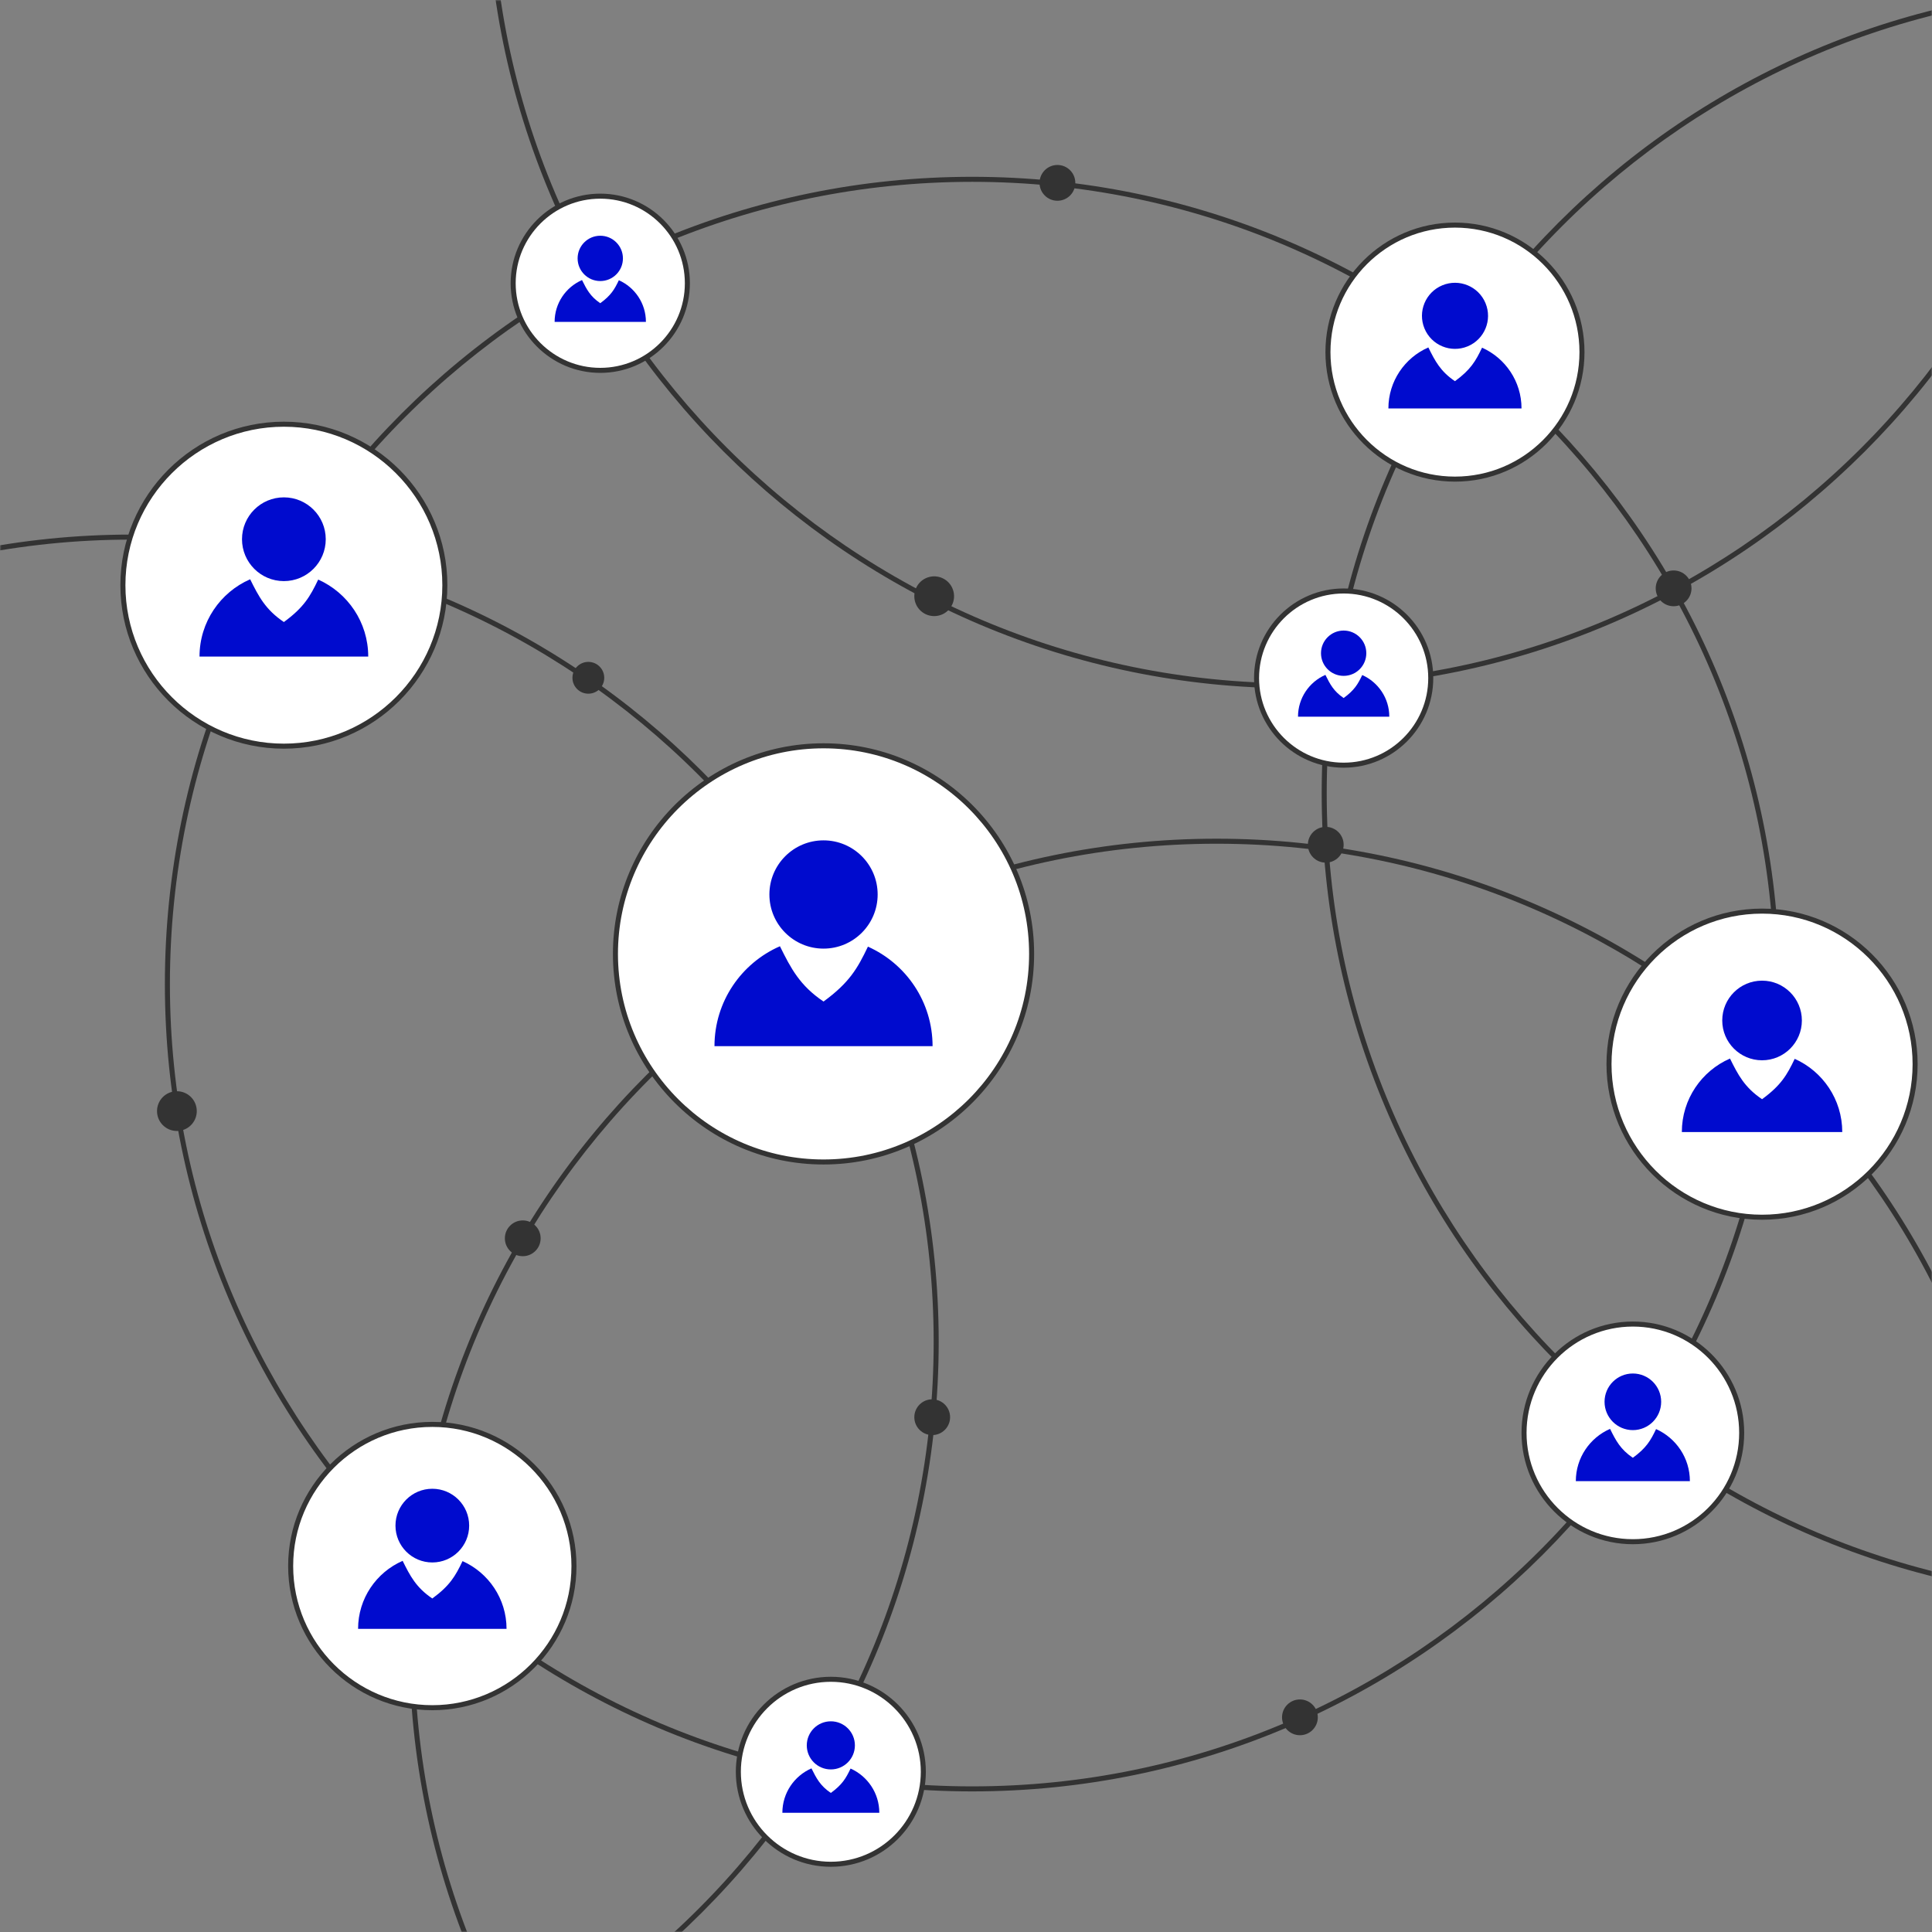 <?xml version="1.0" encoding="UTF-8"?> <svg xmlns="http://www.w3.org/2000/svg" width="665" height="665" viewBox="0 0 665 665" fill="none"><rect x="0" y="0" width="665" height="665" fill="#808080" stroke="none"/><mask id="mask0_336_3384" style="mask-type:luminance" maskUnits="userSpaceOnUse" x="0" y="0" width="665" height="665"><path d="M665 0H0V665H665V0Z" fill="white"></path></mask><g mask="url(#mask0_336_3384)"><path d="M334.627 616.607C181.405 616.607 56.752 491.953 56.752 338.731C56.752 185.51 181.405 60.856 334.627 60.856C487.848 60.856 612.502 185.511 612.502 338.731C612.502 491.952 487.848 616.607 334.627 616.607ZM334.627 62.588C182.36 62.588 58.484 186.465 58.484 338.731C58.484 490.997 182.36 614.875 334.627 614.875C486.893 614.875 610.771 490.997 610.771 338.731C610.771 186.465 486.893 62.588 334.627 62.588Z" fill="#333333"></path><path d="M732.806 550.928C579.585 550.928 454.93 426.274 454.93 273.053C454.93 119.831 579.585 -4.823 732.806 -4.823C886.027 -4.823 1010.68 119.832 1010.68 273.053C1010.68 426.274 886.027 550.928 732.806 550.928ZM732.806 -3.091C580.539 -3.091 456.661 120.787 456.661 273.053C456.661 425.319 580.539 549.196 732.806 549.196C885.072 549.196 1008.95 425.319 1008.95 273.053C1008.95 120.787 885.072 -3.091 732.806 -3.091Z" fill="#333333"></path><path d="M445.46 236.9C292.238 236.9 167.585 112.246 167.585 -40.975C167.585 -194.196 292.238 -318.851 445.46 -318.851C598.681 -318.851 723.335 -194.196 723.335 -40.975C723.335 112.246 598.681 236.9 445.46 236.9ZM445.46 -317.119C293.193 -317.119 169.317 -193.241 169.317 -40.975C169.317 111.291 293.193 235.169 445.46 235.169C597.726 235.169 721.604 111.291 721.604 -40.975C721.604 -193.241 597.726 -317.119 445.46 -317.119Z" fill="#333333"></path><path d="M45.229 739.755C-107.992 739.755 -232.646 615.1 -232.646 461.88C-232.646 308.659 -107.992 184.004 45.229 184.004C198.45 184.004 323.104 308.658 323.104 461.88C323.104 615.1 198.45 739.755 45.229 739.755ZM45.229 185.736C-107.037 185.736 -230.915 309.614 -230.915 461.88C-230.915 614.146 -107.037 738.023 45.229 738.023C197.496 738.023 321.372 614.146 321.372 461.88C321.372 309.614 197.496 185.736 45.229 185.736Z" fill="#333333"></path><path d="M418.779 844.432C265.558 844.432 140.903 719.778 140.903 566.556C140.903 413.335 265.558 288.681 418.779 288.681C572 288.681 696.654 413.335 696.654 566.556C696.654 719.777 572 844.432 418.779 844.432ZM418.779 290.413C266.513 290.413 142.635 414.29 142.635 566.556C142.635 718.822 266.513 842.7 418.779 842.7C571.045 842.7 694.922 718.822 694.922 566.556C694.922 414.29 571.045 290.413 418.779 290.413Z" fill="#333333"></path><path d="M97.71 146.015H97.71C67.109 146.015 42.303 170.822 42.303 201.422C42.303 232.023 67.109 256.83 97.71 256.83H97.71C128.311 256.83 153.117 232.023 153.117 201.423C153.117 170.822 128.311 146.015 97.71 146.015Z" fill="white"></path><path d="M97.712 257.696C66.682 257.696 41.438 232.452 41.438 201.423C41.438 170.393 66.682 145.149 97.711 145.149H97.712C128.741 145.149 153.984 170.393 153.984 201.423C153.984 232.452 128.741 257.696 97.712 257.696ZM97.712 146.881C67.637 146.881 43.17 171.348 43.17 201.423C43.17 231.497 67.637 255.965 97.711 255.965C127.786 255.965 152.253 231.497 152.253 201.423C152.253 171.348 127.785 146.881 97.712 146.881Z" fill="#333333"></path><path d="M112.123 185.604C112.123 193.565 105.67 200.018 97.71 200.018C89.75 200.018 83.297 193.564 83.297 185.604C83.297 177.644 89.75 171.191 97.71 171.191C105.67 171.191 112.123 177.644 112.123 185.604Z" fill="#000BCE"></path><path d="M109.531 199.49C106.745 205.333 104.564 209.098 97.711 214.107C91.407 209.857 89.037 205.322 86.105 199.386C75.849 203.867 68.674 214.087 68.674 225.995H126.747C126.747 214.172 119.67 204.02 109.531 199.49Z" fill="#000BCE"></path><path d="M283.459 256.709H283.459C243.902 256.709 211.835 288.776 211.835 328.333C211.835 367.89 243.902 399.957 283.459 399.957H283.459C323.016 399.957 355.083 367.89 355.083 328.333C355.083 288.777 323.016 256.709 283.459 256.709Z" fill="white"></path><path d="M283.46 400.823C243.49 400.823 210.971 368.304 210.971 328.333C210.971 288.362 243.489 255.843 283.459 255.843H283.461C323.431 255.843 355.95 288.362 355.95 328.333C355.95 368.304 323.431 400.823 283.46 400.823ZM283.46 257.575C244.445 257.575 212.702 289.317 212.702 328.333C212.702 367.349 244.444 399.091 283.459 399.091C322.476 399.091 354.218 367.349 354.218 328.333C354.218 289.317 322.476 257.575 283.46 257.575Z" fill="#333333"></path><path d="M283.46 326.517C293.75 326.517 302.091 318.175 302.091 307.885C302.091 297.595 293.75 289.254 283.46 289.254C273.17 289.254 264.828 297.595 264.828 307.885C264.828 318.175 273.17 326.517 283.46 326.517Z" fill="#000BCE"></path><path d="M298.74 325.835C295.138 333.388 292.319 338.255 283.46 344.73C275.311 339.236 272.248 333.374 268.457 325.701C255.199 331.493 245.925 344.705 245.925 360.097H320.995C320.995 344.815 311.846 331.69 298.74 325.835Z" fill="#000BCE"></path><path d="M462.49 203.417C445.932 203.417 432.509 216.84 432.509 233.397C432.509 249.955 445.932 263.379 462.489 263.379C479.047 263.379 492.47 249.956 492.47 233.398C492.47 216.84 479.048 203.417 462.49 203.417Z" fill="white"></path><path d="M462.489 264.244C445.481 264.244 431.644 250.406 431.644 233.398C431.644 216.389 445.481 202.551 462.489 202.551C479.498 202.551 493.337 216.389 493.337 233.398C493.337 250.406 479.498 264.244 462.489 264.244ZM462.489 204.283C446.436 204.283 433.375 217.344 433.375 233.398C433.375 249.452 446.436 262.513 462.489 262.513C478.544 262.513 491.605 249.452 491.605 233.398C491.605 217.344 478.543 204.283 462.489 204.283Z" fill="#333333"></path><path d="M470.287 224.838C470.287 229.145 466.796 232.637 462.488 232.637C458.181 232.637 454.689 229.145 454.689 224.838C454.689 220.531 458.181 217.039 462.488 217.039C466.796 217.039 470.287 220.531 470.287 224.838Z" fill="#000BCE"></path><path d="M468.886 232.352C467.379 235.513 466.199 237.55 462.49 240.261C459.079 237.961 457.797 235.507 456.21 232.295C450.66 234.72 446.778 240.25 446.778 246.693H478.202C478.202 240.296 474.373 234.802 468.886 232.352Z" fill="#000BCE"></path><path d="M206.617 67.519C190.059 67.519 176.636 80.942 176.636 97.5C176.636 114.058 190.059 127.481 206.616 127.481C223.174 127.481 236.598 114.058 236.598 97.5C236.597 80.942 223.175 67.519 206.617 67.519Z" fill="white"></path><path d="M206.616 128.346C189.607 128.346 175.769 114.509 175.769 97.5C175.769 80.491 189.606 66.653 206.615 66.653H206.616C223.625 66.653 237.462 80.491 237.462 97.5C237.462 114.509 223.624 128.346 206.616 128.346ZM206.616 68.385C190.562 68.385 177.5 81.445 177.5 97.5C177.5 113.553 190.561 126.615 206.614 126.615C222.668 126.615 235.73 113.554 235.73 97.5C235.73 81.445 222.669 68.385 206.616 68.385Z" fill="#333333"></path><path d="M214.414 88.941C214.414 93.248 210.923 96.74 206.615 96.74C202.308 96.74 198.816 93.248 198.816 88.941C198.816 84.634 202.308 81.142 206.615 81.142C210.922 81.142 214.414 84.633 214.414 88.941Z" fill="#000BCE"></path><path d="M213.01 96.454C211.503 99.615 210.323 101.653 206.614 104.363C203.203 102.063 201.921 99.609 200.334 96.398C194.785 98.822 190.902 104.352 190.902 110.795H222.326C222.326 104.398 218.497 98.905 213.01 96.454Z" fill="#000BCE"></path><path d="M500.802 77.478H500.801C476.656 77.478 457.083 97.051 457.083 121.196C457.083 145.341 476.656 164.915 500.801 164.915H500.802C524.947 164.915 544.52 145.341 544.52 121.196C544.52 97.052 524.947 77.478 500.802 77.478Z" fill="white"></path><path d="M500.803 165.781C476.218 165.781 456.219 145.78 456.219 121.197C456.219 96.613 476.219 76.612 500.803 76.612C525.387 76.612 545.387 96.613 545.387 121.196C545.387 145.78 525.387 165.781 500.803 165.781ZM500.803 78.343C477.174 78.343 457.95 97.567 457.95 121.196C457.95 144.825 477.174 164.049 500.803 164.049C524.432 164.049 543.655 144.825 543.655 121.196C543.655 97.567 524.432 78.343 500.803 78.343Z" fill="#333333"></path><path d="M505.167 119.216C510.97 116.812 513.726 110.159 511.322 104.357C508.918 98.554 502.266 95.798 496.463 98.201C490.66 100.605 487.905 107.258 490.308 113.061C492.712 118.864 499.365 121.619 505.167 119.216Z" fill="#000BCE"></path><path d="M510.128 119.671C507.929 124.281 506.208 127.252 500.801 131.204C495.827 127.851 493.957 124.272 491.643 119.589C483.551 123.124 477.89 131.189 477.89 140.584H523.711C523.711 131.256 518.128 123.245 510.128 119.671Z" fill="#000BCE"></path><path d="M285.978 578.015C268.396 578.015 254.144 592.268 254.144 609.849C254.144 627.431 268.396 641.683 285.978 641.683C303.559 641.683 317.812 627.431 317.812 609.849C317.812 592.268 303.559 578.015 285.978 578.015Z" fill="white"></path><path d="M285.976 642.55C267.945 642.55 253.275 627.881 253.275 609.85C253.275 591.819 267.945 577.15 285.976 577.15C304.007 577.15 318.676 591.819 318.676 609.85C318.676 627.88 304.007 642.55 285.976 642.55ZM285.976 578.881C268.9 578.881 255.007 592.774 255.007 609.85C255.007 626.926 268.9 640.818 285.976 640.818C303.051 640.818 316.944 626.926 316.944 609.85C316.944 592.774 303.052 578.881 285.976 578.881Z" fill="#333333"></path><path d="M294.258 600.761C294.258 605.334 290.551 609.042 285.977 609.042C281.404 609.042 277.696 605.334 277.696 600.761C277.696 596.187 281.404 592.48 285.977 592.48C290.551 592.48 294.258 596.187 294.258 600.761Z" fill="#000BCE"></path><path d="M292.769 608.739C291.168 612.096 289.915 614.259 285.977 617.137C282.355 614.695 280.993 612.09 279.309 608.679C273.416 611.253 269.294 617.126 269.294 623.967H302.66C302.66 617.175 298.594 611.341 292.769 608.739Z" fill="#000BCE"></path><path d="M562.034 455.743C541.347 455.743 524.576 472.514 524.576 493.201C524.576 513.888 541.346 530.658 562.033 530.658C582.721 530.658 599.491 513.888 599.491 493.201C599.491 472.514 582.721 455.743 562.034 455.743Z" fill="white"></path><path d="M562.035 531.524C540.903 531.524 523.712 514.331 523.712 493.2C523.712 472.069 540.903 454.877 562.035 454.877C583.167 454.877 600.358 472.069 600.358 493.2C600.358 514.331 583.167 531.524 562.035 531.524ZM562.035 456.609C541.858 456.609 525.444 473.023 525.444 493.2C525.444 513.378 541.858 529.792 562.035 529.792C582.212 529.792 598.627 513.378 598.627 493.2C598.627 473.023 582.212 456.609 562.035 456.609Z" fill="#333333"></path><path d="M571.778 482.507C571.778 487.888 567.415 492.251 562.034 492.251C556.652 492.251 552.29 487.888 552.29 482.507C552.29 477.125 556.652 472.763 562.034 472.763C567.415 472.763 571.778 477.125 571.778 482.507Z" fill="#000BCE"></path><path d="M570.025 491.894C568.142 495.844 566.667 498.389 562.034 501.775C557.773 498.902 556.171 495.836 554.188 491.824C547.255 494.853 542.404 501.762 542.404 509.812H581.664C581.664 501.819 576.88 494.956 570.025 491.894Z" fill="#000BCE"></path><path d="M606.505 313.607H606.504C577.409 313.607 553.822 337.194 553.822 366.289C553.822 395.385 577.409 418.971 606.504 418.971H606.505C635.6 418.971 659.187 395.385 659.187 366.289C659.187 337.194 635.6 313.607 606.505 313.607Z" fill="white"></path><path d="M606.504 419.838C576.977 419.838 552.956 395.816 552.956 366.29C552.956 336.763 576.977 312.741 606.504 312.741H606.504C636.031 312.741 660.052 336.763 660.052 366.29C660.052 395.816 636.03 419.838 606.504 419.838ZM606.504 314.473C577.933 314.473 554.688 337.718 554.688 366.29C554.688 394.861 577.933 418.106 606.504 418.106C635.075 418.106 658.32 394.861 658.32 366.29C658.32 337.718 635.075 314.473 606.504 314.473Z" fill="#333333"></path><path d="M620.21 351.25C620.21 358.818 614.074 364.954 606.506 364.954C598.937 364.954 592.802 358.818 592.802 351.25C592.802 343.681 598.937 337.545 606.506 337.545C614.074 337.545 620.21 343.681 620.21 351.25Z" fill="#000BCE"></path><path d="M617.742 364.451C615.093 370.007 613.019 373.587 606.503 378.349C600.51 374.308 598.256 369.997 595.468 364.353C585.717 368.613 578.895 378.331 578.895 389.653H634.111C634.111 378.412 627.383 368.758 617.742 364.451Z" fill="#000BCE"></path><path d="M148.804 490.282C121.877 490.282 100.048 512.112 100.048 539.039C100.048 565.966 121.877 587.795 148.804 587.795C175.731 587.795 197.561 565.966 197.561 539.039C197.561 512.112 175.732 490.282 148.804 490.282Z" fill="white"></path><path d="M148.803 588.661C121.441 588.661 99.181 566.401 99.181 539.039C99.181 511.677 121.441 489.417 148.802 489.417H148.803C176.165 489.417 198.425 511.677 198.425 539.039C198.425 566.401 176.165 588.661 148.803 588.661ZM148.803 491.148C122.396 491.148 100.912 512.632 100.912 539.039C100.912 565.446 122.396 586.93 148.802 586.93C175.209 586.93 196.693 565.446 196.693 539.039C196.693 512.632 175.209 491.148 148.803 491.148Z" fill="#333333"></path><path d="M161.488 525.12C161.488 532.124 155.809 537.803 148.805 537.803C141.8 537.803 136.122 532.124 136.122 525.12C136.122 518.115 141.801 512.437 148.805 512.437C155.809 512.437 161.488 518.115 161.488 525.12Z" fill="#000BCE"></path><path d="M159.205 537.339C156.753 542.48 154.834 545.793 148.803 550.201C143.256 546.461 141.171 542.47 138.59 537.247C129.566 541.19 123.252 550.184 123.252 560.662H174.354C174.354 550.258 168.127 541.324 159.205 537.339Z" fill="#000BCE"></path><path d="M67.731 382.443C67.731 386.222 64.668 389.285 60.89 389.285C57.111 389.285 54.048 386.222 54.048 382.443C54.048 378.665 57.111 375.602 60.89 375.602C64.668 375.602 67.731 378.665 67.731 382.443Z" fill="#333333"></path><path d="M370.128 62.943C370.128 59.542 367.371 56.785 363.971 56.785C360.57 56.785 357.813 59.542 357.813 62.943C357.813 66.343 360.57 69.1 363.971 69.1C367.371 69.1 370.128 66.343 370.128 62.943Z" fill="#333333"></path><path d="M582.218 202.51C582.218 199.11 579.461 196.353 576.06 196.353C572.66 196.353 569.903 199.11 569.903 202.51C569.903 205.911 572.66 208.668 576.06 208.668C579.461 208.668 582.218 205.911 582.218 202.51Z" fill="#333333"></path><path d="M462.488 290.767C462.488 287.366 459.732 284.609 456.331 284.609C452.931 284.609 450.174 287.366 450.174 290.767C450.174 294.167 452.931 296.924 456.331 296.924C459.732 296.924 462.488 294.167 462.488 290.767Z" fill="#333333"></path><path d="M327.027 487.804C327.027 484.403 324.27 481.646 320.869 481.646C317.469 481.646 314.712 484.403 314.712 487.804C314.712 491.205 317.469 493.961 320.869 493.961C324.27 493.961 327.027 491.204 327.027 487.804Z" fill="#333333"></path><path d="M447.438 597.269C450.838 597.269 453.595 594.512 453.595 591.111C453.595 587.71 450.838 584.954 447.438 584.954C444.037 584.954 441.28 587.71 441.28 591.111C441.28 594.512 444.037 597.269 447.438 597.269Z" fill="#333333"></path><path d="M186.09 426.229C186.09 429.63 183.333 432.387 179.933 432.387C176.532 432.387 173.775 429.63 173.775 426.229C173.775 422.829 176.532 420.072 179.933 420.072C183.333 420.072 186.09 422.829 186.09 426.229Z" fill="#333333"></path><path d="M207.983 233.297C207.983 230.275 205.532 227.824 202.509 227.824C199.486 227.824 197.036 230.275 197.036 233.297C197.036 236.32 199.486 238.771 202.509 238.771C205.532 238.77 207.983 236.32 207.983 233.297Z" fill="#333333"></path><path d="M323.12 211.88C326.798 211.012 329.075 207.327 328.206 203.649C327.338 199.972 323.653 197.695 319.976 198.563C316.298 199.432 314.021 203.117 314.89 206.794C315.758 210.471 319.443 212.748 323.12 211.88Z" fill="#333333"></path></g></svg> 